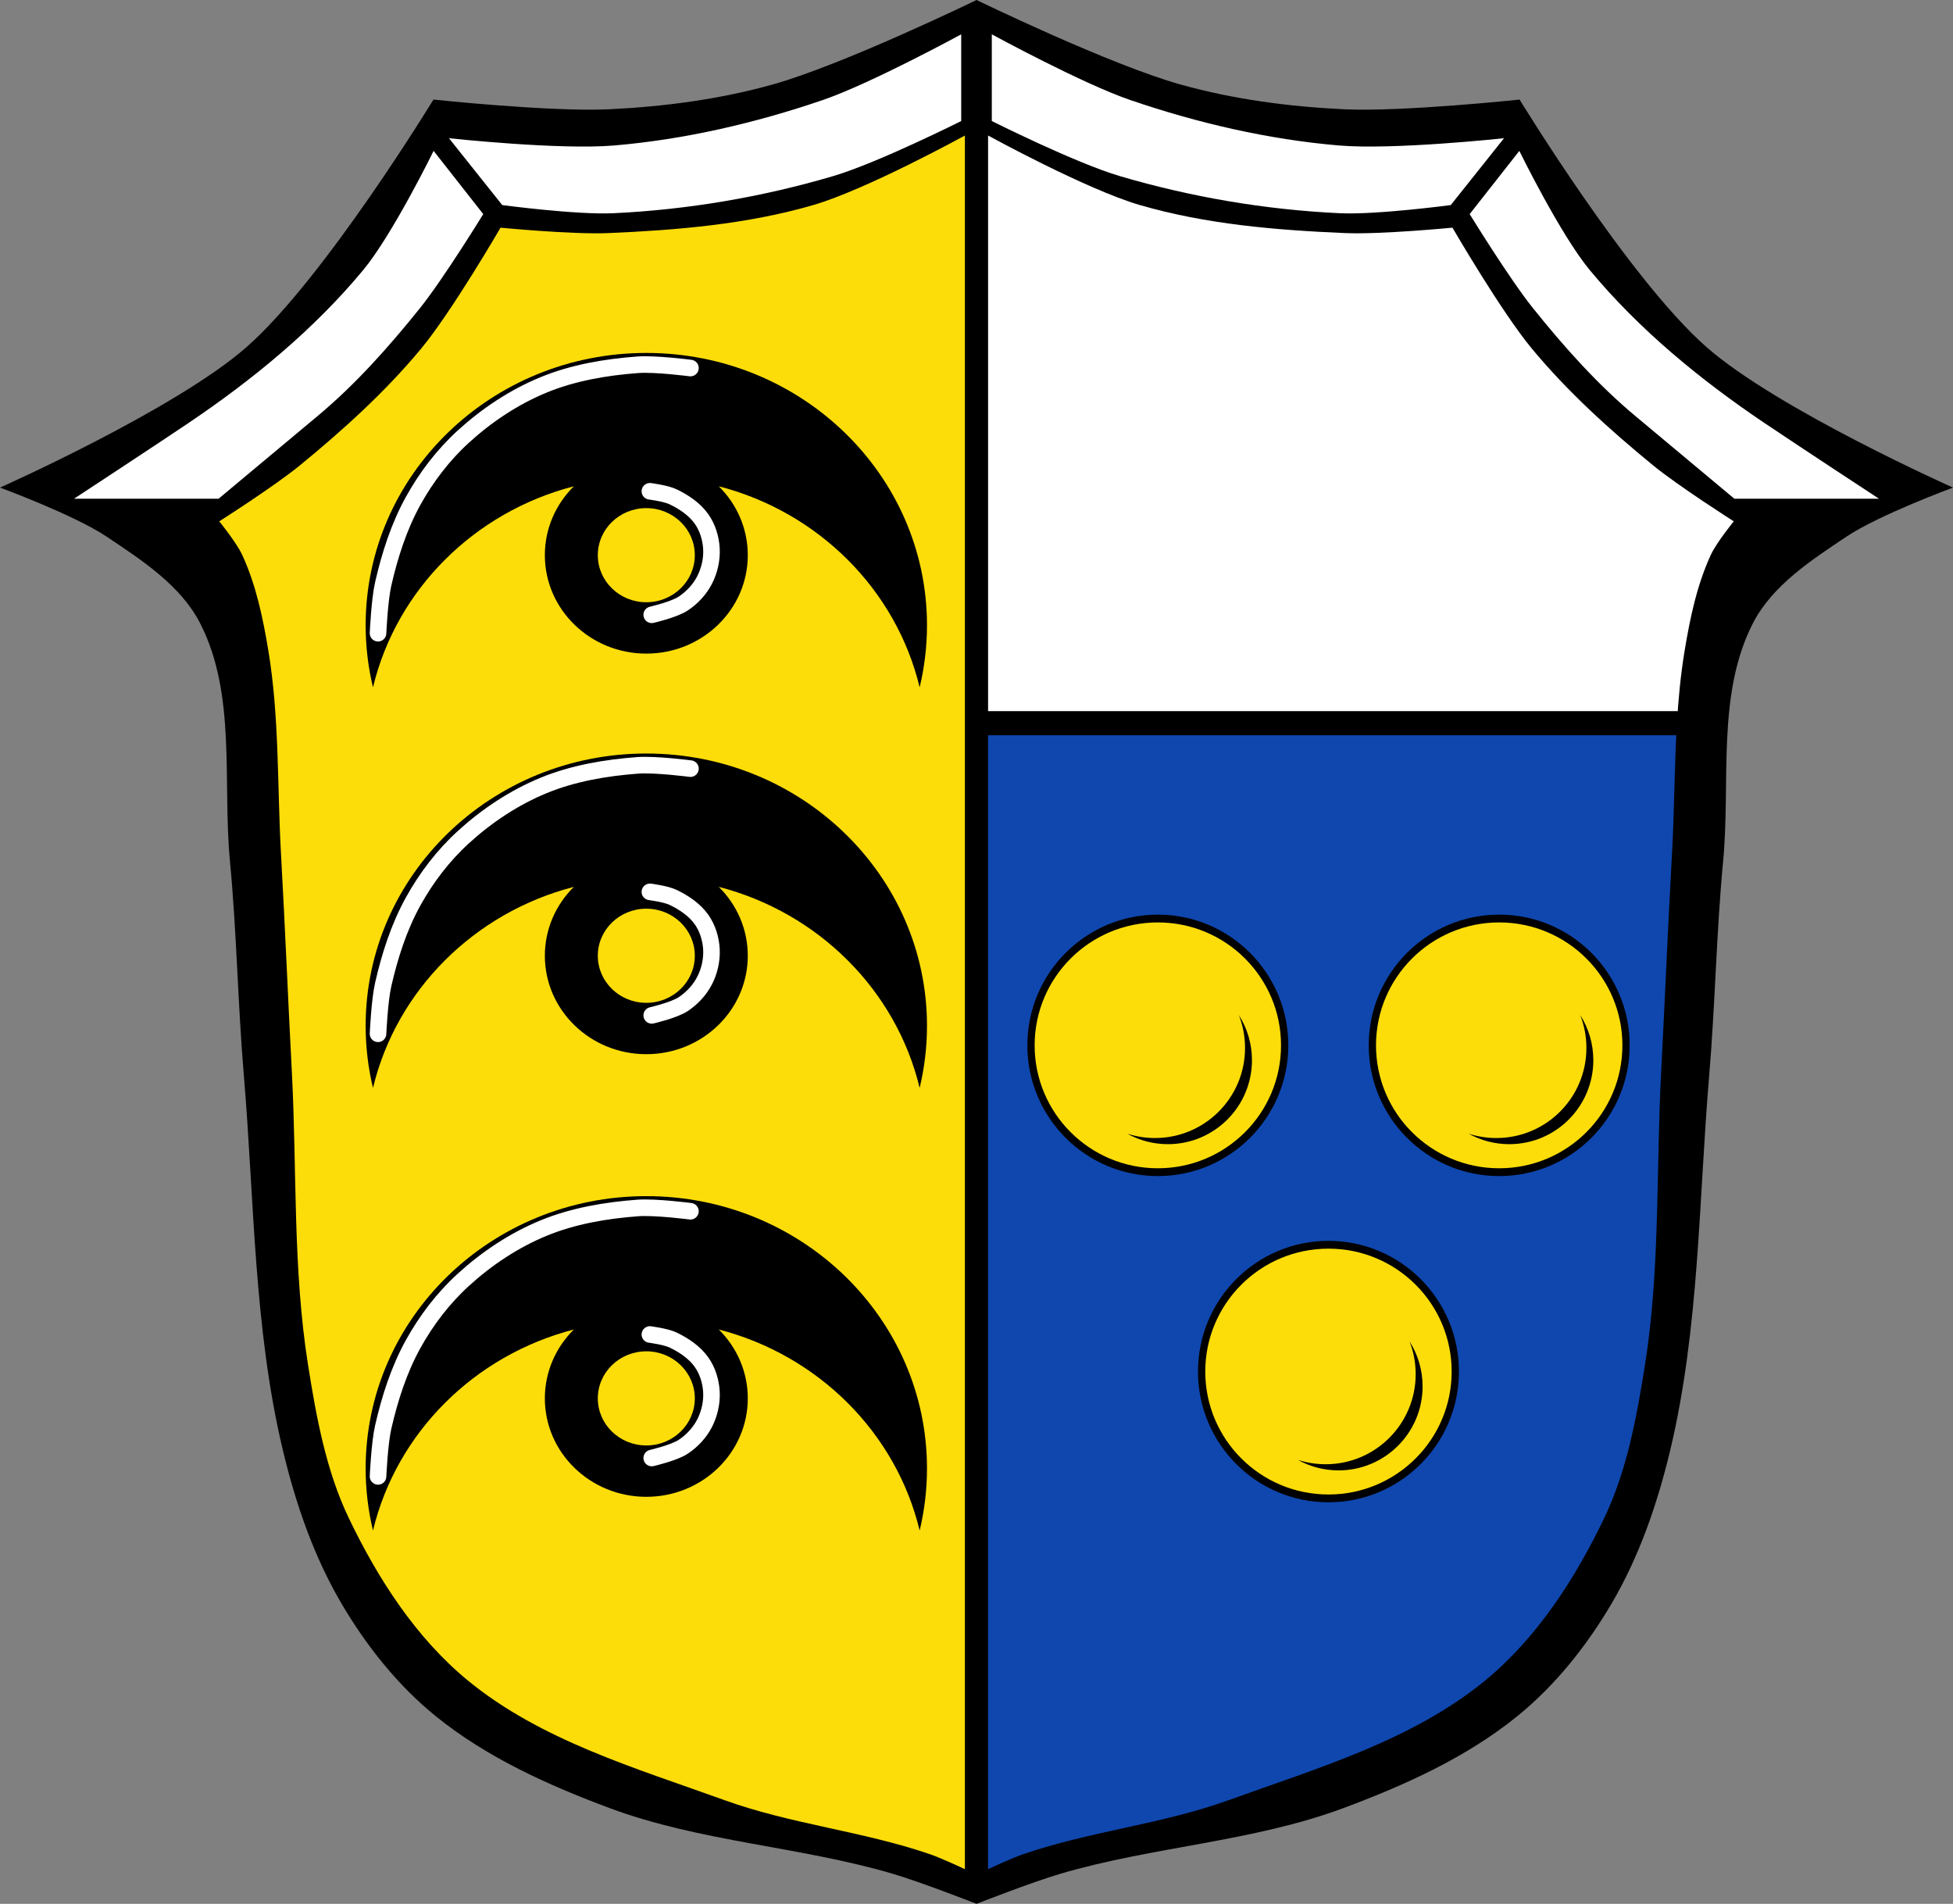 <?xml version="1.0" encoding="UTF-8" standalone="no"?><svg xmlns="http://www.w3.org/2000/svg" xmlns:xlink="http://www.w3.org/1999/xlink" viewBox="0 0 1296.53 1263.75"><rect x="0" y="0" width="1296.53" height="1263.75" fill="#808080" stroke="none"/><defs><path id="0" d="m-769.15 674.97c0 46.08-40.08 83.43-89.51 83.43-49.44 0-89.51-37.35-89.51-83.43 0-46.08 40.08-83.43 89.51-83.43 49.44 0 89.51 37.35 89.51 83.43z" stroke-linejoin="round" stroke="#000" stroke-width="5.135" stroke-linecap="round" fill="#fcdd09"/></defs><g transform="translate(275.61 18.465)"><path d="m236.83 37.754c-35.12 9.76-71.72 14.59-108.12 16.313-38.87 1.839-116.56-6.438-116.56-6.438 0 0-72.5 118.96-124.03 164.25-47.18 41.467-163.72 93.31-163.72 93.31 0 0 49.12 18.09 70.69 32.5 23.479 15.686 49.26 32.442 62.16 57.56 24.25 47.25 14.79 105.19 19.813 158.06 4.479 47.15 5.204 94.62 9.188 141.81 7.02 83.14 6.543 167.81 25.906 248.97 8.417 35.28 20.451 70.38 38.813 101.66 16.537 28.17 37.474 54.59 62.875 75.12 33.749 27.29 74.46 45.647 115.12 60.813 60.27 22.478 126.29 25.474 188 43.625 18.924 5.566 55.719 19.969 55.719 19.969 0 0 36.764-14.403 55.688-19.969 61.712-18.15 127.73-21.15 188-43.625 40.664-15.16 81.38-33.526 115.12-60.813 25.401-20.536 46.37-46.956 62.906-75.12 18.362-31.28 30.396-66.38 38.813-101.66 19.363-81.16 18.857-165.82 25.875-248.97 3.984-47.2 4.74-94.66 9.219-141.81 5.02-52.871-4.473-110.82 19.781-158.06 12.895-25.12 38.708-41.877 62.19-57.56 21.563-14.406 70.66-32.5 70.66-32.5 0 0-116.53-51.845-163.72-93.31-51.53-45.29-124.03-164.25-124.03-164.25 0 0-77.67 8.275-116.53 6.438-36.419-1.722-73.03-6.55-108.16-16.313-47.21-13.12-135.81-56.22-135.81-56.22 0 0-88.63 43.1-135.84 56.22"/><path d="m362.5 4.316c0 0-60.09 32.793-92.34 43.781-44.543 15.176-91.08 25.996-137.97 30-36.489 3.116-109.75-4.813-109.75-4.813l35.37 44.38c0 0 49.15 6.566 73.78 5.406 49.21-2.318 98.49-10.673 145.75-24.594 29.639-8.73 85.16-36.594 85.16-36.594zm20.313 0v57.56c0 0 55.49 27.864 85.12 36.594 47.26 13.921 96.54 22.276 145.75 24.594 24.63 1.16 73.813-5.406 73.813-5.406l35.37-44.38c0 0-73.26 7.928-109.75 4.813-46.887-4-93.43-14.824-137.97-30-32.25-10.988-92.34-43.781-92.34-43.781m-370.56 77.37c0 0-27.21 55.57-46.781 79.16-32.752 39.469-73.25 72.71-115.78 101.37-23.578 15.89-76.16 50.37-76.16 50.37h95.97c0 0 45.39-37.955 65.37-54.59 25.433-21.17 47.668-46.16 68.37-71.969 15.684-19.55 41.969-62.37 41.969-62.37zm720.78 0l-32.969 41.969c0 0 26.29 42.825 41.969 62.37 20.707 25.812 42.942 50.798 68.37 71.969 19.989 16.639 65.37 54.59 65.37 54.59h96c0 0-52.609-34.485-76.19-50.37-42.532-28.663-83.03-61.906-115.78-101.37-19.575-23.59-46.781-79.16-46.781-79.16" fill="#fff"/><path d="m364.96 1222.28v-1150.79c0 0-65.28 35.875-100.76 46.18-43.986 12.779-90.39 16.639-136.15 18.593-23.8 1.016-71.37-3.599-71.37-3.599 0 0-32.31 55.708-52.781 80.37-23.75 28.616-51.61 53.8-80.37 77.37-16.814 13.78-53.58 37.19-53.58 37.19 0 0 11.424 14.06 15.191 22.19 9.232 19.938 13.794 41.903 17.394 63.58 7.385 44.46 5.877 89.95 8.397 134.95 2.698 48.17 4.664 96.37 7.198 144.55 3.418 64.987.571 130.66 10.796 194.93 5.494 34.531 11.892 69.826 26.99 101.36 19.27 40.25 44.67 79.66 79.17 107.96 48.43 39.73 111.42 58.09 170.34 79.37 44.14 15.938 91.76 20.563 136.15 35.791 8.02 2.752 23.394 10 23.394 10" fill="#fcdd09"/><path d="m380.34 71.5c0 0 4.074 2.228 10.75 5.75-6.675-3.524-10.75-5.75-10.75-5.75m348.59 124.97c3.65 5.196 7.224 10.01 10.531 14.156-3.307-4.144-6.882-8.96-10.531-14.156m112.37 226.66c-.29 2.095-.556 4.182-.813 6.281.255-2.094.524-4.191.813-6.281m-2.031 17.563c-.198 2.058-.39 4.127-.563 6.188.172-2.065.365-4.125.563-6.188m-1.219 14.625c-.144 2.091-.282 4.188-.406 6.281.124-2.094.263-4.189.406-6.281m-.406 6.281h-457.31v760.69c0 0 15.381-7.248 23.406-10 44.39-15.223 92.02-19.842 136.16-35.781 58.91-21.274 121.89-39.649 170.31-79.37 34.506-28.31 59.913-67.71 79.19-107.97 15.1-31.541 21.506-66.844 27-101.37 10.225-64.27 7.364-129.92 10.781-194.91 2.534-48.18 4.49-96.4 7.188-144.56 1.615-28.844 1.573-57.872 3.281-86.72" fill="#0f47af"/><path d="m380.34 71.5v390.09h457.31c.957-16.16 2.473-32.26 5.125-48.22 3.6-21.674 8.174-43.656 17.406-63.59 3.767-8.135 15.188-22.19 15.188-22.19 0 0-36.78-23.407-53.594-37.19-28.762-23.572-56.625-48.76-80.37-77.37-20.47-24.663-52.781-80.37-52.781-80.37 0 0-47.575 4.61-71.37 3.594-45.763-1.954-92.14-5.815-136.12-18.594-35.481-10.308-100.78-46.16-100.78-46.16" fill="#fff"/><path d="m855.07 461.59h-476.42" fill="none" stroke="#000" stroke-linecap="square" stroke-width="16"/><g transform="matrix(1.085 0 0 1.085 1428.29-63.36)"><g><use transform="matrix(.867 0 0 .93-117.53 53.19)" xlink:href="#0"/><use id="2" xlink:href="#1"/></g><g transform="translate(208.87)"><use transform="matrix(.867 0 0 .93-117.53 53.19)" xlink:href="#0"/><use xlink:href="#2"/></g></g><g transform="matrix(1.085 0 0 1.085 1541.57 153.18)"><use transform="matrix(.867 0 0 .93-117.53 53.19)" xlink:href="#0"/><path d="m-804.4 689.96c0-10.128-2.942-19.576-7.998-27.536 2.445 6.231 3.769 13 3.769 20.1 0 30.421-24.665 55.09-55.08 55.09-5.926 0-11.628-.93-16.975-2.661 7.37 4.082 15.851 6.417 24.872 6.417 28.392 0 51.42-23.01 51.42-51.4" id="1"/></g><path d="m153.46 215.81c-102.91 0-186.33 80.935-186.33 180.76 0 14.181 1.691 27.97 4.875 41.21 15.608-64.896 67.24-116.36 133.34-133.45-11.902 11.785-19.247 27.92-19.247 45.725 0 36.09 30.16 65.34 67.36 65.34 37.2 0 67.36-29.25 67.36-65.34 0-17.804-7.343-33.94-19.247-45.725 66.1 17.08 117.74 68.55 133.34 133.45 3.184-13.241 4.875-27.03 4.875-41.21 0-99.83-83.42-180.76-186.33-180.76m0 103.01c17.784 0 32.2 13.986 32.2 31.24 0 17.252-14.417 31.24-32.2 31.24-17.784 0-32.2-13.986-32.2-31.24 0-17.252 14.417-31.24 32.2-31.24"/><g fill="none" stroke="#fff" stroke-linecap="round" stroke-width="11"><path d="m-24.649 401.85c0 0 .982-22.04 3.442-32.748 4.362-19 10.397-37.971 19.886-55.12 8.712-15.741 19.957-30.483 33.381-42.717 15.503-14.13 33.58-26.18 53.16-34.24 19.655-8.092 41.27-11.777 62.56-13.357 11.648-.864 34.973 2.173 34.973 2.173"/><path d="m157.05 389.63c0 0 14.781-3.397 20.912-7.464 5.862-3.889 10.895-9.297 14.11-15.486 3.278-6.311 4.981-13.715 4.621-20.808-.352-6.955-2.543-14.14-6.567-19.841-4.616-6.535-11.739-11.295-18.974-14.76-4.732-2.266-15.324-3.63-15.324-3.63"/></g><path d="m153.46 481.71c-102.91 0-186.33 80.935-186.33 180.76 0 14.181 1.691 27.97 4.875 41.21 15.608-64.896 67.24-116.36 133.34-133.45-11.902 11.785-19.247 27.92-19.247 45.725 0 36.09 30.16 65.34 67.36 65.34 37.2 0 67.36-29.25 67.36-65.34 0-17.804-7.343-33.94-19.247-45.725 66.1 17.08 117.74 68.55 133.34 133.45 3.184-13.241 4.875-27.03 4.875-41.21 0-99.83-83.42-180.76-186.33-180.76m0 103.01c17.784 0 32.2 13.986 32.2 31.24 0 17.252-14.417 31.24-32.2 31.24-17.784 0-32.2-13.986-32.2-31.24 0-17.252 14.417-31.24 32.2-31.24"/><g fill="none" stroke="#fff" stroke-linecap="round" stroke-width="11"><path d="m-24.649 667.75c0 0 .982-22.04 3.442-32.748 4.362-19 10.397-37.971 19.886-55.12 8.712-15.741 19.957-30.483 33.381-42.717 15.503-14.13 33.58-26.18 53.16-34.24 19.655-8.092 41.27-11.777 62.56-13.357 11.648-.864 34.973 2.173 34.973 2.173"/><path d="m157.05 655.53c0 0 14.781-3.397 20.912-7.464 5.862-3.889 10.895-9.297 14.11-15.486 3.278-6.311 4.981-13.715 4.621-20.808-.352-6.955-2.543-14.14-6.567-19.841-4.616-6.535-11.739-11.295-18.974-14.76-4.732-2.266-15.324-3.63-15.324-3.63"/></g><path d="m153.46 775.52c-102.91 0-186.33 80.935-186.33 180.76 0 14.181 1.691 27.97 4.875 41.21 15.608-64.896 67.24-116.36 133.34-133.45-11.902 11.785-19.247 27.92-19.247 45.725 0 36.09 30.16 65.34 67.36 65.34 37.2 0 67.36-29.25 67.36-65.34 0-17.804-7.343-33.94-19.247-45.725 66.1 17.08 117.74 68.55 133.34 133.45 3.184-13.241 4.875-27.03 4.875-41.21 0-99.83-83.42-180.76-186.33-180.76m0 103.01c17.784 0 32.2 13.986 32.2 31.24 0 17.252-14.417 31.24-32.2 31.24-17.784 0-32.2-13.986-32.2-31.24 0-17.252 14.417-31.24 32.2-31.24"/><g fill="none" stroke="#fff" stroke-linecap="round" stroke-width="11"><path d="m-24.649 961.56c0 0 .982-22.04 3.442-32.748 4.362-19 10.397-37.971 19.886-55.12 8.712-15.741 19.957-30.483 33.381-42.717 15.503-14.13 33.58-26.18 53.16-34.24 19.655-8.092 41.27-11.777 62.56-13.357 11.648-.864 34.973 2.173 34.973 2.173"/><path d="m157.05 949.35c0 0 14.781-3.397 20.912-7.464 5.862-3.889 10.895-9.297 14.11-15.486 3.278-6.311 4.981-13.715 4.621-20.808-.352-6.955-2.543-14.14-6.567-19.841-4.616-6.535-11.739-11.295-18.974-14.76-4.732-2.266-15.324-3.63-15.324-3.63"/></g></g></svg>